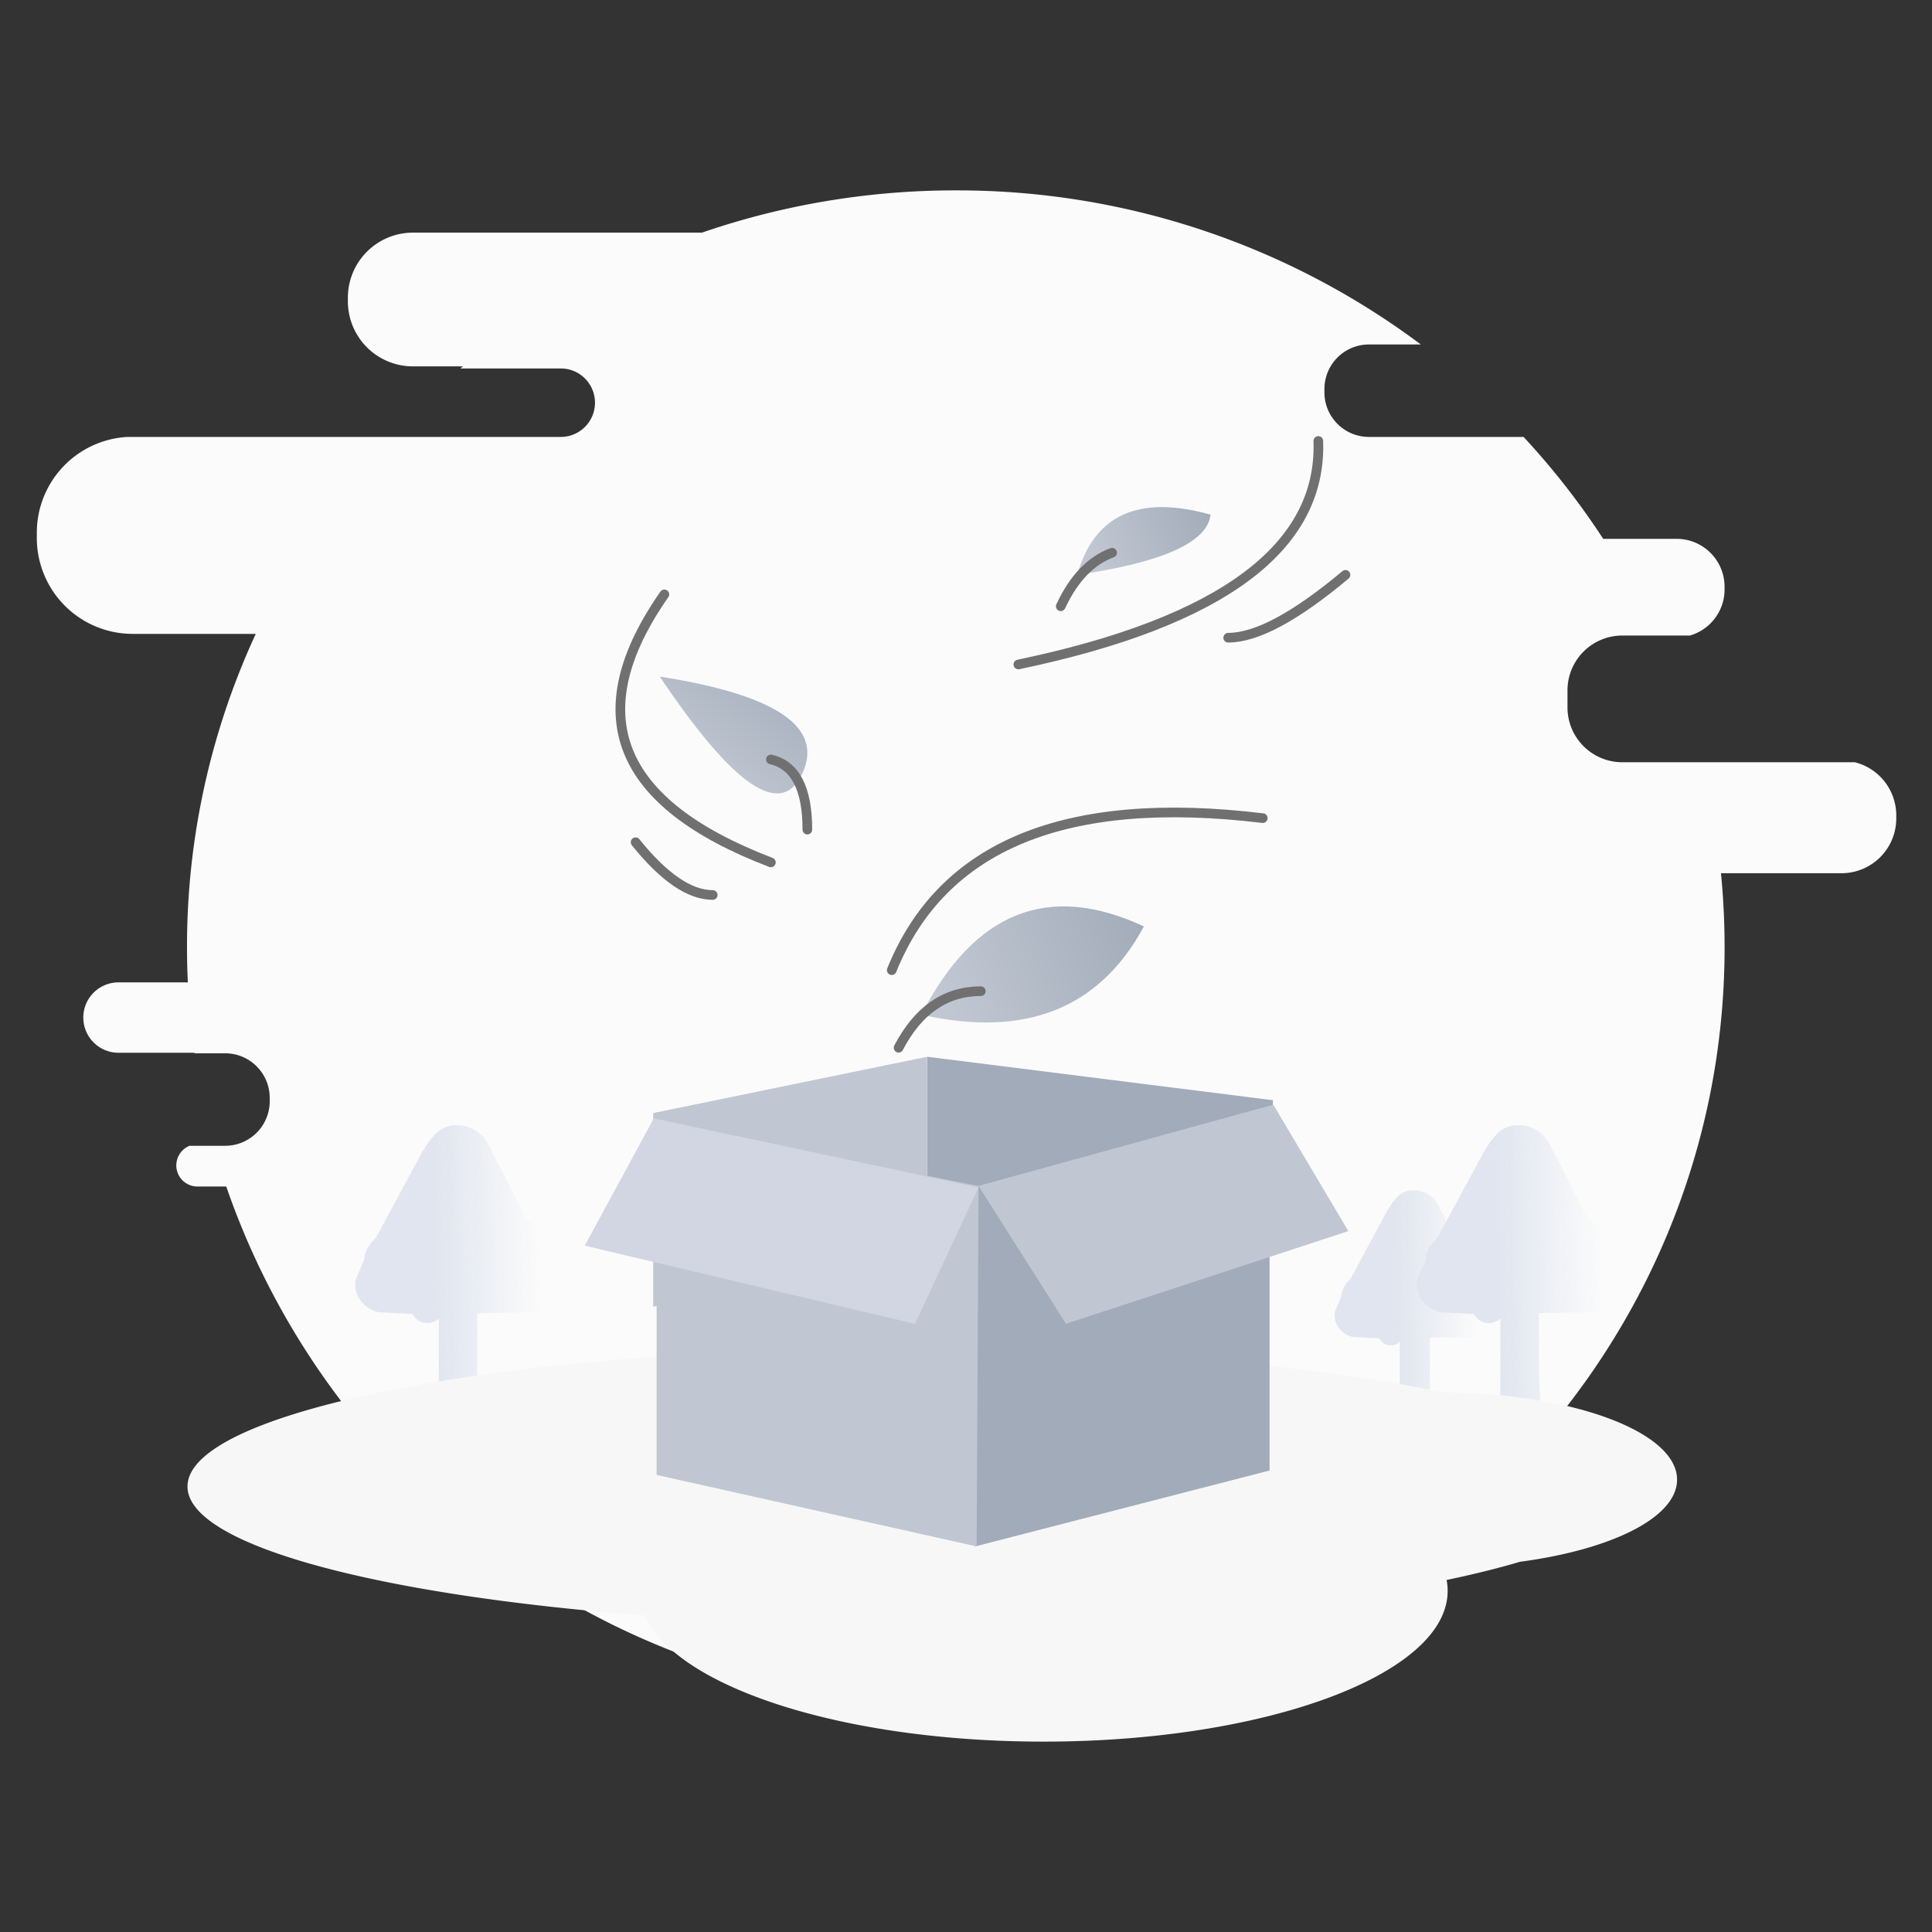 <svg xmlns="http://www.w3.org/2000/svg" xmlns:xlink="http://www.w3.org/1999/xlink" width="200" height="200" viewBox="0 0 200 200">
  <rect x="0" y="0" width="200" height="200" fill="#333333" stroke="none"/>
  <defs>
    <linearGradient id="linear-gradient" x1="0.925" y1="0.988" x2="0.408" y2="1" gradientUnits="objectBoundingBox">
      <stop offset="0" stop-color="#e0e5ef" stop-opacity="0"/>
      <stop offset="1" stop-color="#e0e5ef"/>
    </linearGradient>
    <linearGradient id="linear-gradient-3" x1="0.92" y1="0.988" x2="0.409" xlink:href="#linear-gradient"/>
    <linearGradient id="linear-gradient-4" x1="0.084" y1="0.796" x2="1.02" y2="0.127" gradientUnits="objectBoundingBox">
      <stop offset="0" stop-color="#c0c7d2"/>
      <stop offset="1" stop-color="#a2abb9"/>
      <stop offset="1" stop-color="#909aa9"/>
    </linearGradient>
    <linearGradient id="linear-gradient-5" x1="0.084" y1="0.622" x2="1.02" y2="0.347" xlink:href="#linear-gradient-4"/>
    <linearGradient id="linear-gradient-6" x1="0.084" y1="0.628" x2="1.02" y2="0.338" xlink:href="#linear-gradient-4"/>
  </defs>
  <g id="Group_22381" data-name="Group 22381" transform="translate(-88 -209)">
    <g id="Group_22377" data-name="Group 22377" transform="translate(0 74)">
      <g id="Rectangle_17496" data-name="Rectangle 17496" transform="translate(88 135)" fill="#fff" stroke="#707070" stroke-width="1" opacity="0">
        <rect width="200" height="200" stroke="none"/>
        <rect x="0.5" y="0.5" width="199" height="199" fill="none"/>
      </g>
    </g>
    <g id="暂无数据" transform="translate(62.812 151.709)">
      <path id="背景" d="M124.132,77a80.057,80.057,0,0,1,48.14,15.951H166.9a4.608,4.608,0,0,0-4.608,4.608h0v.354a4.608,4.608,0,0,0,4.608,4.608H182.91a78.816,78.816,0,0,1,8.242,10.551h7.6a4.963,4.963,0,0,1,4.963,4.963v.277a4.965,4.965,0,0,1-3.589,4.77h-7a5.672,5.672,0,0,0-5.672,5.672h0v1.772a5.672,5.672,0,0,0,5.672,5.672H217.2a5.674,5.674,0,0,1,4.289,5.5v.317a5.672,5.672,0,0,1-5.672,5.672H203.343q.372,3.777.375,7.652c0,43.267-35.632,78.341-79.586,78.341A79.517,79.517,0,0,1,48.61,180.119H45.623a2.187,2.187,0,0,1-.81-4.217H48.5a4.608,4.608,0,0,0,4.608-4.608h0v-.354A4.608,4.608,0,0,0,48.5,166.33H45.324l-.008-.057h-7.86a3.644,3.644,0,0,1,0-7.288h7.176q-.084-1.812-.085-3.644a77.028,77.028,0,0,1,7.118-32.431H38.926A9.926,9.926,0,0,1,29,112.986v-.554a9.926,9.926,0,0,1,9.354-9.909H83.236a3.545,3.545,0,0,0,0-7.09H72.847l.26-.215H67.94A6.735,6.735,0,0,1,61.2,88.484v-.376a6.735,6.735,0,0,1,6.735-6.735H97.852A80.605,80.605,0,0,1,124.132,77Z" transform="translate(0 0)" fill="#fbfbfb" fill-rule="evenodd"/>
      <g id="树" transform="translate(61.967 173.775)">
        <path id="路径" d="M20.572,15.38q.062.249.156.528l.124.5a1.744,1.744,0,0,1,.062.4,2.618,2.618,0,0,1-.467,1.538,2.734,2.734,0,0,1-1.214.979,5.368,5.368,0,0,1-.591.031,4.557,4.557,0,0,1-.56.031h-.591l-4.855.062v5.189q0,1.15.047,2.315t.109,2.1q.062,1.119.156,2.144H8.465l.093-1.212q.031-.715.062-1.942t.031-3.278V20.009a1.745,1.745,0,0,1-1.183.466,1.668,1.668,0,0,1-.918-.249,1.932,1.932,0,0,1-.638-.684L2.4,19.357A3.2,3.2,0,0,1,.685,18.316,2.781,2.781,0,0,1,0,16.436a1.743,1.743,0,0,1,.031-.342,1.769,1.769,0,0,1,.093-.311l.778-1.8a3.2,3.2,0,0,1,.389-1.274,3.781,3.781,0,0,1,.825-1.025L7,2.641h.031A7.575,7.575,0,0,1,8.434.777,2.887,2.887,0,0,1,10.52,0a3.541,3.541,0,0,1,2.007.59A3.629,3.629,0,0,1,13.85,2.144l3.922,7.674a3.613,3.613,0,0,1,1.743,1.3,3.526,3.526,0,0,1,.685,2.144,3.947,3.947,0,0,1-.156,1.056Z" transform="translate(0)" fill="url(#linear-gradient)"/>
        <path id="路径-2" data-name="路径" d="M330.572,15.38q.062.249.156.528l.124.5a1.745,1.745,0,0,1,.062.4,2.618,2.618,0,0,1-.467,1.538,2.735,2.735,0,0,1-1.214.979,5.369,5.369,0,0,1-.591.031,4.556,4.556,0,0,1-.56.031h-.591l-4.855.062v5.189q0,1.15.047,2.315t.109,2.1q.062,1.119.156,2.144h-4.482l.093-1.212q.031-.715.062-1.942t.031-3.278V20.009a1.745,1.745,0,0,1-1.183.466,1.668,1.668,0,0,1-.918-.249,1.932,1.932,0,0,1-.638-.684l-3.517-.186a3.2,3.2,0,0,1-1.712-1.041,2.781,2.781,0,0,1-.685-1.88,1.743,1.743,0,0,1,.031-.342,1.774,1.774,0,0,1,.093-.311l.778-1.8a3.2,3.2,0,0,1,.389-1.274,3.78,3.78,0,0,1,.825-1.025L317,2.641h.031a7.575,7.575,0,0,1,1.4-1.864A2.887,2.887,0,0,1,320.52,0a3.541,3.541,0,0,1,2.007.59,3.63,3.63,0,0,1,1.323,1.554l3.921,7.674a3.613,3.613,0,0,1,1.743,1.3,3.526,3.526,0,0,1,.685,2.144,3.946,3.946,0,0,1-.156,1.056Z" transform="translate(-200.109)" fill="url(#linear-gradient)"/>
        <path id="路径-3" data-name="路径" d="M302.039,31.059q.049.195.121.414l.1.39a1.374,1.374,0,0,1,.048.317,2.061,2.061,0,0,1-.364,1.206,2.134,2.134,0,0,1-.946.767,4.162,4.162,0,0,1-.461.024,3.535,3.535,0,0,1-.437.024h-.461l-3.785.049v4.068q0,.9.036,1.815t.085,1.644q.049.877.121,1.681H292.6l.073-.95q.024-.56.049-1.523t.024-2.57V34.689a1.356,1.356,0,0,1-.922.365,1.3,1.3,0,0,1-.716-.195,1.511,1.511,0,0,1-.5-.536l-2.742-.146a2.5,2.5,0,0,1-1.335-.816A2.188,2.188,0,0,1,286,31.888a1.31,1.31,0,0,1,.1-.512l.607-1.413a2.52,2.52,0,0,1,.3-1,2.962,2.962,0,0,1,.643-.8l3.81-7.089h.024a5.937,5.937,0,0,1,1.092-1.462A2.244,2.244,0,0,1,294.2,19a2.75,2.75,0,0,1,1.565.463,2.841,2.841,0,0,1,1.031,1.218l3.057,6.017a2.819,2.819,0,0,1,1.359,1.023,2.776,2.776,0,0,1,.534,1.681,3.113,3.113,0,0,1-.121.828Z" transform="translate(-184.617 -12.265)" fill="url(#linear-gradient-3)"/>
      </g>
      <path id="形状结合" d="M147.974,415c21.758,0,41.352,1.775,55.047,4.61,13.4.089,24.18,4.1,24.18,9.038,0,3.912-6.774,7.244-16.253,8.5-2.262.669-4.809,1.3-7.606,1.887a5.9,5.9,0,0,1,.109,1.132c0,8.614-18.728,15.6-41.829,15.6-20.784,0-38.028-5.652-41.278-13.06C92.61,440.6,73,435.417,73,429.357,73,421.428,106.567,415,147.974,415Z" transform="translate(-28.403 -218.184)" fill="#f7f7f7" fill-rule="evenodd"/>
      <g id="盒子" transform="translate(85.718 166.685)">
        <path id="路径-4" data-name="路径" d="M135.8,4.5,100,0V17.863l35.231,4.115Z" transform="translate(-64.551)" fill="#a2abb9"/>
        <path id="路径-5" data-name="路径" d="M20,5.829,48.354,0l0,20.084L20,25.877Z" transform="translate(-12.91)" fill="#c0c7d2"/>
        <path id="路径-6" data-name="路径" d="M114,23.86,144.486,16V53.16L114,61.02Z" transform="translate(-73.589 -10.328)" fill="#a2abb9"/>
        <path id="路径-7" data-name="路径" d="M21,19l33.322,6.646-.194,37.31L21,55.556Z" transform="translate(-13.556 -12.265)" fill="#c0c7d2"/>
        <path id="路径-8" data-name="路径" d="M40.766,25.153,7.149,18,0,31.176l34.188,8.094Z" transform="translate(0 -11.619)" fill="#d1d6e2"/>
        <path id="路径-9" data-name="路径" d="M115,22.408,145.516,14l7.768,13.085-29.228,9.6Z" transform="translate(-74.234 -9.037)" fill="#c0c7d2"/>
      </g>
      <g id="编组-2" transform="translate(89.407 102.939)">
        <path id="路径-2-2" data-name="路径-2" d="M4.556,44.8Q-8.426,63.386,15.584,72.545" transform="translate(0 -28.917)" fill="none" stroke="#707070" stroke-linecap="round" stroke-width="1" fill-rule="evenodd"/>
        <path id="路径-3-2" data-name="路径-3" d="M4.45,117.185q4.394,5.46,7.983,5.46" transform="translate(-2.872 -75.645)" fill="none" stroke="#707070" stroke-linecap="round" stroke-width="1" fill-rule="evenodd"/>
        <path id="路径-4-2" data-name="路径-4" d="M147.278,0q.588,16.522-31.052,23.138" transform="translate(-75.025)" fill="none" stroke="#707070" stroke-linecap="round" stroke-width="1" fill-rule="evenodd"/>
        <path id="路径-5-2" data-name="路径-5" d="M189.65,39.1q-7.762,6.506-12.141,6.506" transform="translate(-114.584 -25.239)" fill="none" stroke="#707070" stroke-linecap="round" stroke-width="1" fill-rule="evenodd"/>
        <path id="路径-6-2" data-name="路径-6" d="M117.659,109.075Q87.1,105.386,79.253,124.813" transform="translate(-51.159 -70.03)" fill="none" stroke="#707070" stroke-linecap="round" stroke-width="1" fill-rule="evenodd"/>
        <path id="路径-7-2" data-name="路径-7" d="M11.509,68.81q18.05,2.828,14.777,9.988T11.509,68.81Z" transform="translate(-7.429 -44.418)" fill="url(#linear-gradient-4)"/>
        <path id="路径-8-2" data-name="路径-8" d="M133.424,26.33q2.641-9.35,13.8-6.233Q146.746,24.386,133.424,26.33Z" transform="translate(-86.127 -12.47)" fill="url(#linear-gradient-5)"/>
        <path id="路径-9-2" data-name="路径-9" d="M87.9,147.135Q96.143,131.1,110.939,138,104.037,150.773,87.9,147.135Z" transform="translate(-56.741 -87.743)" fill="url(#linear-gradient-6)"/>
        <path id="路径-10" d="M128.6,38.18q2.02-4.33,5.317-5.544" transform="translate(-83.01 -21.067)" fill="none" stroke="#707070" stroke-linecap="round" stroke-width="1" fill-rule="evenodd"/>
        <path id="路径-11" d="M43.961,93.009q3.775.875,3.775,7.262" transform="translate(-28.378 -60.039)" fill="none" stroke="#707070" stroke-linecap="round" stroke-width="1" fill-rule="evenodd"/>
        <path id="路径-12" d="M81.253,166.531q3.065-5.85,8.509-5.85" transform="translate(-52.45 -103.722)" fill="none" stroke="#707070" stroke-linecap="round" stroke-width="1" fill-rule="evenodd"/>
      </g>
    </g>
  </g>
</svg>

